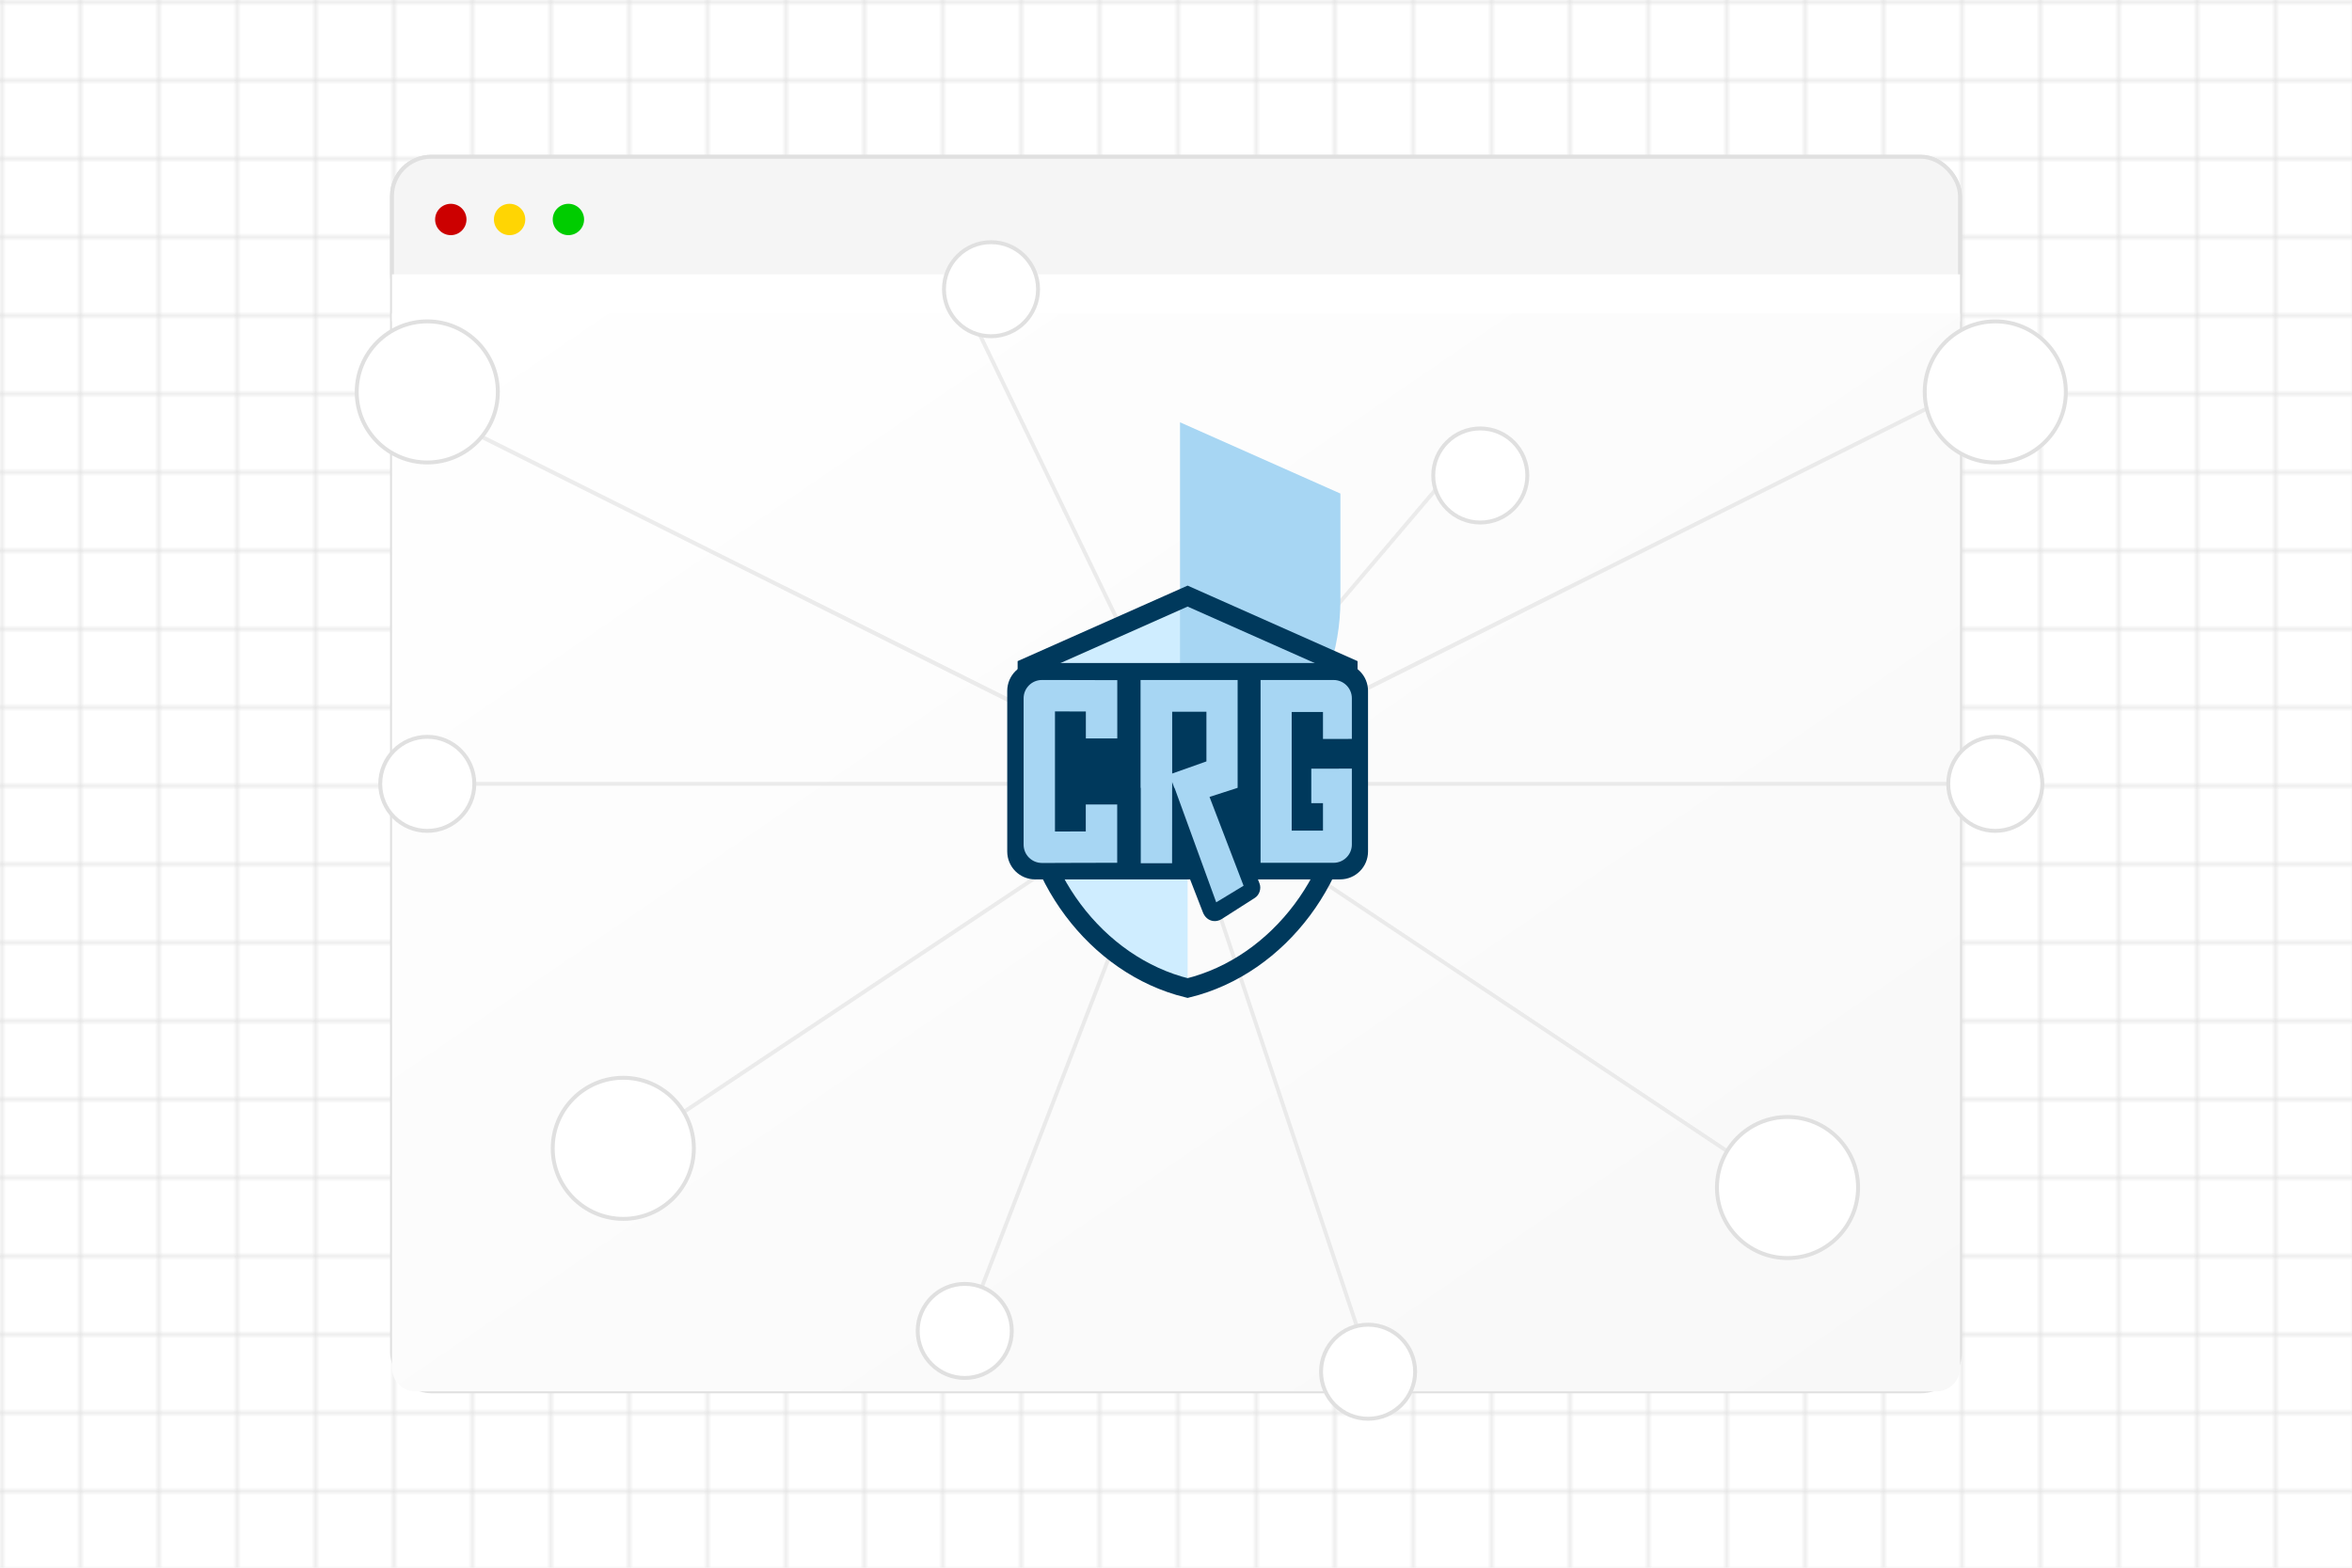<?xml version="1.0" encoding="utf-8"?>
<svg width="600px" height="400px" viewBox="0 0 600 400" xmlns="http://www.w3.org/2000/svg" xmlns:bx="https://boxy-svg.com">
  <defs>
    <pattern id="grid" viewBox="0 0 20 20" patternUnits="userSpaceOnUse" width="20" height="20">
      <path d="M 20 0 L 0 0 0 20" style="fill: none; stroke: rgb(224, 224, 224); stroke-miterlimit: 1;" fill="none&quot; stroke=&quot;#e0e0e0&quot; stroke-width=&quot;1"/>
    </pattern>
    <linearGradient id="bgGradient" x1="0%" y1="0%" x2="100%" y2="100%">
      <stop offset="0" stop-color="#ffffff"/>
      <stop offset="1" stop-color="#f8f8f8"/>
    </linearGradient>
    <linearGradient id="green" bx:pinned="true" gradientUnits="userSpaceOnUse">
      <stop style="stop-color: rgb(14, 159, 110);"/>
    </linearGradient>
    <linearGradient id="purple" bx:pinned="true" gradientUnits="userSpaceOnUse">
      <stop style="stop-color: rgb(144, 97, 249);"/>
    </linearGradient>
    <linearGradient id="pink" bx:pinned="true" gradientUnits="userSpaceOnUse">
      <stop style="stop-color: rgb(231, 70, 148);"/>
    </linearGradient>
    <linearGradient id="indigo" bx:pinned="true" gradientUnits="userSpaceOnUse">
      <stop style="stop-color: rgb(104, 117, 245);"/>
    </linearGradient>
    <filter id="drop-shadow-filter-1" color-interpolation-filters="sRGB" x="-50%" y="-50%" width="200%" height="200%">
      <title>glow-skyblue</title>
      <feGaussianBlur in="SourceAlpha" stdDeviation="5" result="gaussian-blur-0"/>
      <feOffset dx="0" dy="0" in="gaussian-blur-0" result="offset-0"/>
      <feComponentTransfer result="offsetblur" in="offset-0">
        <feFuncA id="spread-ctrl" type="linear" slope="1"/>
      </feComponentTransfer>
      <feFlood result="flood-0" style="flood-color: rgb(167, 214, 243);"/>
      <feComposite in2="offsetblur" operator="in" in="flood-0" result="composite-0"/>
      <feMerge result="merge-0">
        <feMergeNode in="composite-0"/>
        <feMergeNode in="SourceGraphic"/>
      </feMerge>
    </filter>
    <filter id="drop-shadow-filter-0" bx:preset="drop-shadow 1 0 0 5 0.93 #b0e1ff" color-interpolation-filters="sRGB" x="-50%" y="-50%" width="200%" height="200%">
      <feGaussianBlur in="SourceAlpha" stdDeviation="5"/>
      <feOffset dx="0" dy="0"/>
      <feComponentTransfer result="offsetblur">
        <feFuncA id="spread-ctrl" type="linear" slope="1.86"/>
      </feComponentTransfer>
      <feFlood flood-color="#b0e1ff"/>
      <feComposite in2="offsetblur" operator="in"/>
      <feMerge>
        <feMergeNode/>
        <feMergeNode in="SourceGraphic"/>
      </feMerge>
    </filter>
  </defs>
  <rect width="600" height="400" style="fill: url(&quot;#grid&quot;); paint-order: fill; pointer-events: none;">
    <title>Canvas</title>
  </rect>
  <g style="pointer-events: none;">
    <title>Browser Window</title>
    <rect x="100" y="40" width="400" height="315" rx="10" ry="10" style="fill: rgb(255, 255, 255); stroke: rgb(224, 224, 224); filter: url(&quot;#drop-shadow-filter-1&quot;);"/>
    <rect x="100" y="40" width="400" height="40" rx="10" ry="10" fill="#f5f5f5" stroke="#e0e0e0" stroke-width="1" style=""/>
    <rect x="100" y="70" width="400" height="12" fill="white" style=""/>
    <circle cx="115" cy="56" r="4" fill="#c00" stroke-width="1" style=""/>
    <circle cx="130" cy="56" r="4" stroke-width="1" style="fill: rgb(255, 213, 3);"/>
    <circle cx="145" cy="56" r="4" fill="#0c0" stroke-width="1" style=""/>
    <path fill="url(#bgGradient)" d="M 100 80 H 500 V 349 A 6 6 0 0 1 494 355 H 106 A 6 6 0 0 1 100 349 V 80 Z" bx:shape="rect 100 80 400 275 0 0 6 6 1@a39d69c7"/>
  </g>
  <g stroke-width="1.5" opacity="0.6" transform="translate(-100, -50)" style="pointer-events: none;">
    <title>Lines</title>
    <line x1="400" y1="250" x2="200" y2="150" style="stroke-width: 1px; stroke: rgb(224, 224, 224);"/>
    <line x1="400" y1="250" x2="600" y2="150" style="stroke-width: 1px; stroke: rgb(224, 224, 224);"/>
    <line x1="400" y1="250" x2="250" y2="350" style="stroke-width: 1px; stroke: rgb(224, 224, 224);"/>
    <line x1="400" y1="250" x2="550" y2="350" style="stroke-width: 1px; stroke: rgb(224, 224, 224);"/>
    <line x1="400" y1="250" x2="300" y2="200" style="stroke-width: 1px; stroke: rgb(224, 224, 224);"/>
    <line x1="400" y1="250" x2="500" y2="200" style="stroke-width: 1px; stroke: rgb(224, 224, 224);"/>
    <line x1="400" y1="250" x2="200" y2="250" style="stroke-width: 1px; stroke: rgb(224, 224, 224);"/>
    <line x1="400" y1="250" x2="600" y2="250" style="stroke-width: 1px; stroke: rgb(224, 224, 224);"/>
    <line x1="400" y1="250" x2="346" y2="390" style="stroke-width: 1px; stroke: rgb(224, 224, 224);"/>
    <line x1="400" y1="250" x2="450" y2="400" style="stroke-width: 1px; stroke: rgb(224, 224, 224);"/>
    <line x1="200" y1="150" x2="300" y2="200" opacity="0.4" style="stroke-width: 1px; stroke: rgb(224, 224, 224);"/>
    <line x1="600" y1="150" x2="500" y2="200" opacity="0.4" style="stroke-width: 1px; stroke: rgb(224, 224, 224);"/>
    <line x1="405.181" y1="249.955" x2="344.2" y2="123.474" style="stroke-width: 1px; stroke: rgb(224, 224, 224);"/>
    <line x1="403.464" y1="248.853" x2="468.863" y2="171.825" style="stroke-width: 1px; stroke: rgb(224, 224, 224);"/>
  </g>
  <g transform="translate(-100, -50)" style="">
    <title>Animated Circles</title>
    <circle r="6" fill="#F05252" opacity="1">
      <animateMotion dur="8s" repeatCount="indefinite" path="M200,150 L400,250"/>
      <animate attributeName="opacity" values="0;1;0" dur="8s" repeatCount="indefinite"/>
    </circle>
    <circle r="6" fill="#C27803" opacity="1">
      <animateMotion dur="10s" repeatCount="indefinite" path="M600,150 L400,250"/>
      <animate attributeName="opacity" values="0;1;0" dur="10s" repeatCount="indefinite"/>
    </circle>
    <circle r="6" fill="#0E9F6E" opacity="1">
      <animateMotion dur="7s" repeatCount="indefinite" path="M250,350 L400,250"/>
      <animate attributeName="opacity" values="0;1;0" dur="7s" repeatCount="indefinite"/>
    </circle>
    <circle r="6" fill="magenta" opacity="1">
      <animateMotion dur="9s" repeatCount="indefinite" path="M550,350 L400,250"/>
      <animate attributeName="opacity" values="0;1;0" dur="9s" repeatCount="indefinite"/>
    </circle>
  </g>
  <g style="">
    <title>Circles</title>
    <circle cx="109" cy="100" r="18" style="fill: rgb(255, 255, 255); stroke: rgb(224, 224, 224); filter: none;"/>
    <circle cx="509" cy="100" r="18" style="fill: rgb(255, 255, 255); stroke: rgb(224, 224, 224); filter: none;"/>
    <circle cx="159" cy="293" r="18" style="fill: rgb(255, 255, 255); stroke: rgb(224, 224, 224); filter: none;"/>
    <circle cx="456" cy="303" r="18" style="fill: rgb(255, 255, 255); stroke: rgb(224, 224, 224); filter: none;"/>
    <circle cx="252.809" cy="73.794" r="12" style="fill: rgb(255, 255, 255); stroke: rgb(224, 224, 224); filter: none;"/>
    <circle cx="377.62" cy="121.32" r="12" style="fill: rgb(255, 255, 255); stroke: rgb(224, 224, 224); filter: none;"/>
    <circle cx="109" cy="200" r="12" style="fill: rgb(255, 255, 255); stroke: rgb(224, 224, 224); filter: none;"/>
    <circle cx="509" cy="200" r="12" style="fill: rgb(255, 255, 255); stroke: rgb(224, 224, 224); filter: none;"/>
    <circle cx="246.108" cy="339.588" r="12" style="fill: rgb(255, 255, 255); stroke: rgb(224, 224, 224); filter: none;"/>
    <circle cx="349" cy="350" r="12" style="fill: rgb(255, 255, 255); stroke: rgb(224, 224, 224); filter: none;"/>
  </g>
  <g transform="matrix(0.5, 0, 0, 0.5, 109.953, 9.086)" style="filter: url(&quot;#drop-shadow-filter-0&quot;); pointer-events: none;">
    <title>Logo Group</title>
    <g transform="matrix(0.889, 0, 0, 0.889, 158.288, 163.882)">
      <title>Cyber Risk Guy Logo</title>
      <path id="path-shield-left-fill" d="M 164.12 239.655 L 164.12 178.291 L 256.16 137.384 L 256.16 362.381 C 203.391 349.492 164.12 296.414 164.12 239.655 Z" style="stroke-width: 11px; fill: rgb(207, 237, 255);">
        <title>Shield Left</title>
      </path>
      <path id="path-shield-right-fill" d="M 256.15 260.11 L 256.15 321.474 L 348.19 362.381 L 348.19 137.384 C 295.421 150.273 256.15 203.351 256.15 260.11 Z" style="stroke-width: 11px; transform-box: fill-box; transform-origin: 50% 50%; pointer-events: none; fill: rgb(167, 214, 243);" transform="matrix(-1, 0, 0, -1, 0, -0)">
        <title>Shield Right</title>
      </path>
      <path id="path-shield-border" d="M 256.156 137.383 L 164.11 178.293 L 164.11 239.657 C 164.11 296.417 203.382 349.497 256.156 362.383 C 308.93 349.497 348.201 296.417 348.201 239.657 L 348.201 178.293 L 256.156 137.383 Z" style="fill-opacity: 0.51; stroke-width: 11px; fill: none; stroke: rgb(0, 57, 92);">
        <title>Shield Border</title>
      </path>
    </g>
    <g transform="matrix(0.889, 0, 0, 0.889, 158.288, 163.882)">
      <title>Text Border</title>
      <path id="path-text-border" d="M 168.646 175.806 L 343.707 175.806 C 352.544 175.806 359.707 182.969 359.707 191.806 L 359.707 284 C 359.707 292.837 352.544 300 343.707 300 L 296.523 300 L 297.435 302.348 C 298.561 305.249 297.39 308.932 294.819 310.575 L 275.907 322.662 C 271.696 325.353 266.786 323.683 264.942 318.93 L 257.593 300 L 168.646 300 C 159.809 300 152.646 292.837 152.646 284 L 152.646 191.806 C 152.646 182.969 159.809 175.806 168.646 175.806 Z" style="stroke-linecap: round; paint-order: fill; stroke-linejoin: round; stroke-width: 50px; stroke-opacity: 0.5; vector-effect: non-scaling-stroke; fill: rgb(0, 57, 92);">
        <title>Text Border</title>
      </path>
      <g style="">
        <title>CRG</title>
        <path id="path-c" d="M 215.802 185.637 L 215.802 219.086 L 197.768 219.086 L 197.768 203.626 L 180.046 203.581 L 180.046 272.52 L 197.721 272.475 L 197.721 257.015 L 215.755 257.015 L 215.755 290.464 L 180.046 290.554 L 180.046 290.572 L 172.748 290.572 L 172.748 290.57 C 172.681 290.571 172.613 290.572 172.546 290.572 C 166.747 290.572 162.046 285.871 162.046 280.072 L 162.046 196.249 L 162.048 196.249 C 162.047 196.182 162.046 196.114 162.046 196.047 C 162.046 196.047 162.046 196.047 162.046 196.047 C 162.046 190.248 166.747 185.547 172.546 185.547 L 180.046 185.547 Z" style="stroke-linecap: round; paint-order: fill; stroke-width: 0px; fill: rgb(167, 214, 243);">
          <title>C</title>
        </path>
        <path id="path-r" d="M 288.278 303.645 L 272.582 313.162 L 248.672 247.478 L 248.52 247.478 L 247.302 244.138 L 247.298 247.478 L 247.282 247.478 L 247.282 261.081 L 247.247 290.732 L 229.278 290.732 L 229.278 247.478 L 229.16 247.478 L 229.16 185.547 L 284.87 185.547 L 284.87 247.478 L 284.768 247.478 L 268.743 252.662 L 288.278 303.645 Z M 266.96 232.279 L 266.96 203.769 L 247.304 203.769 L 247.304 239.242 L 266.96 232.279 Z" style="stroke-linecap: round; paint-order: fill; stroke-width: 0px; fill: rgb(167, 214, 243);">
          <title>R</title>
        </path>
        <path id="path-g" d="M 298.031 185.547 L 339.723 185.547 L 339.723 185.549 C 339.79 185.548 339.858 185.547 339.925 185.547 C 345.724 185.547 350.425 190.248 350.425 196.047 L 350.425 219.364 L 333.853 219.399 L 333.853 203.904 L 315.898 203.904 L 315.898 272.003 L 333.853 272.003 L 333.853 256.243 L 327.146 256.243 L 327.146 236.449 L 333.853 236.449 L 350.425 236.414 L 350.425 279.784 L 350.423 279.784 C 350.424 279.851 350.425 279.919 350.425 279.986 C 350.425 285.785 345.724 290.486 339.925 290.486 L 298.031 290.486 L 298.031 185.547 Z" style="stroke-linecap: round; paint-order: fill; stroke-width: 0px; fill: rgb(167, 214, 243);">
          <title>G</title>
        </path>
      </g>
    </g>
  </g>
</svg>
